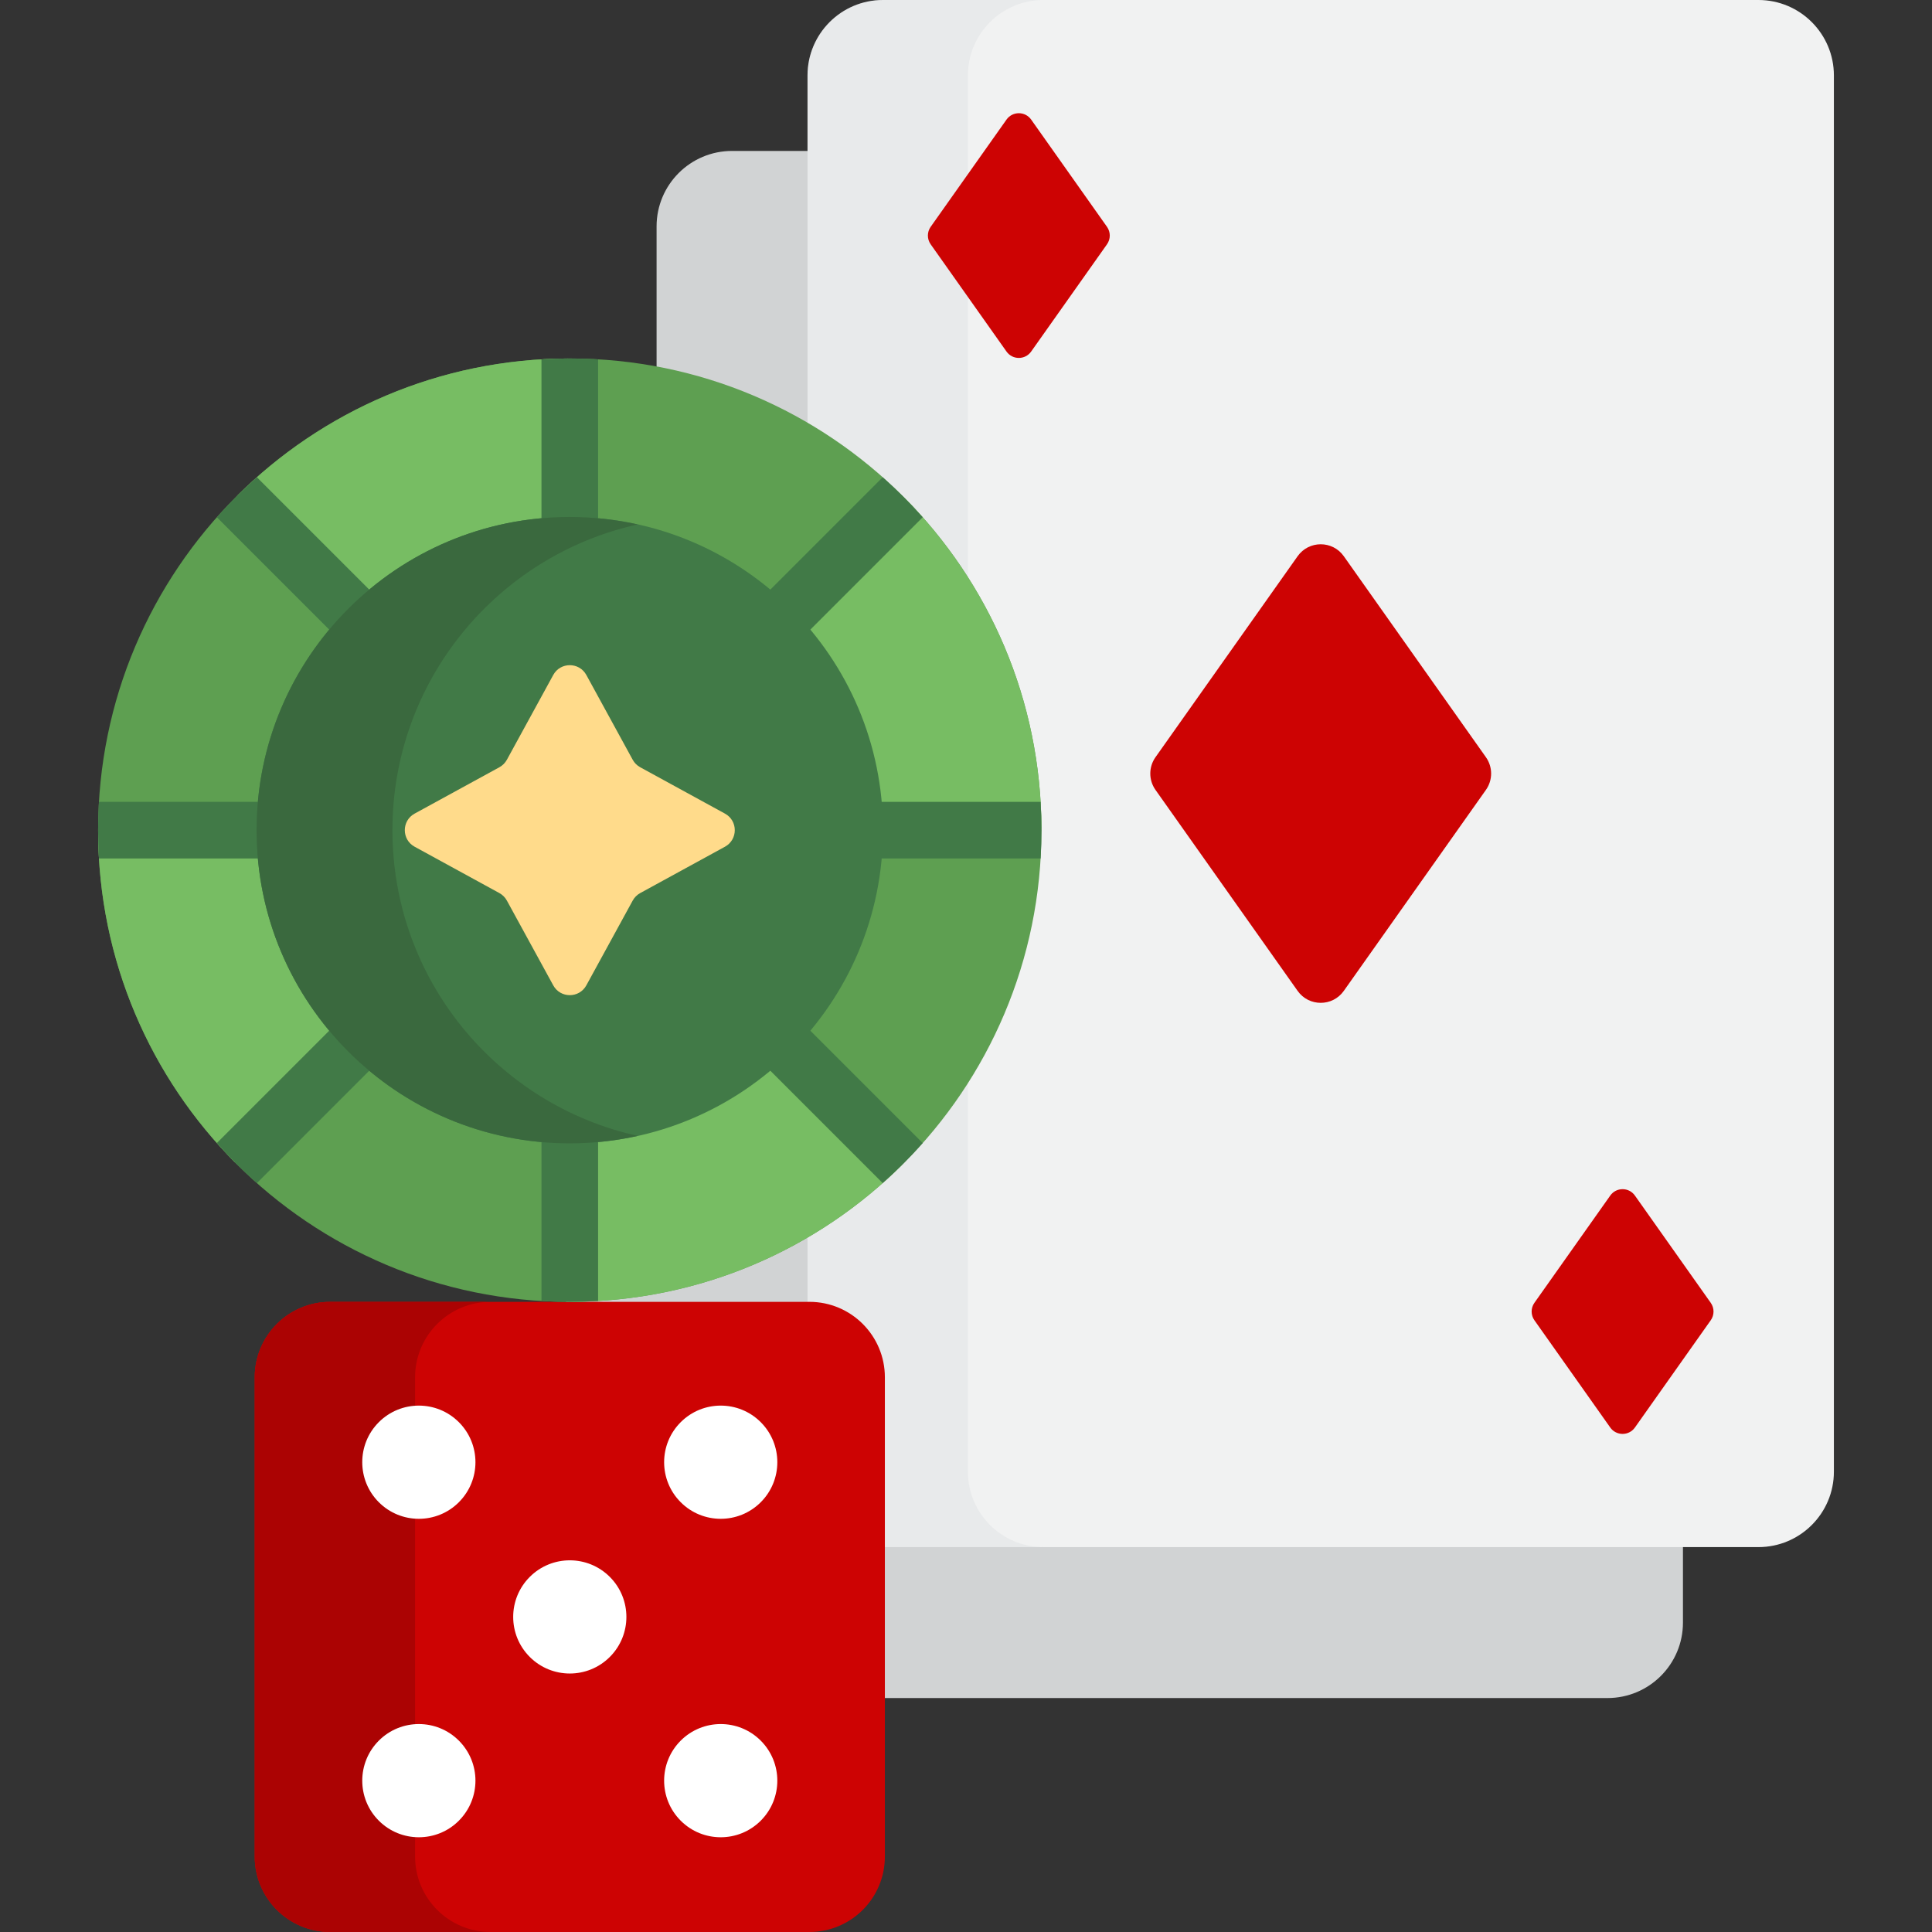 <?xml version="1.0" encoding="UTF-8"?> <svg xmlns="http://www.w3.org/2000/svg" width="200" height="200" viewBox="0 0 200 200" fill="none"><rect x="0" y="0" width="200" height="200" fill="#333333" stroke="none"/><path d="M174.219 23.438V167.969C174.219 172.284 170.721 175.781 166.406 175.781H75.781C71.466 175.781 67.969 172.284 67.969 167.969V144.531H58.594V125H67.969V23.438C67.969 19.123 71.466 15.625 75.781 15.625H166.406C170.721 15.625 174.219 19.123 174.219 23.438Z" fill="#D1D3D4"></path><path d="M182.031 160.156H91.406C87.091 160.156 83.594 156.659 83.594 152.344V7.812C83.594 3.498 87.091 0 91.406 0H182.031C186.346 0 189.844 3.498 189.844 7.812V152.344C189.844 156.659 186.346 160.156 182.031 160.156Z" fill="#F1F2F2"></path><path opacity="0.2" d="M108.008 160.156H91.406C87.091 160.156 83.594 156.659 83.594 152.344V7.812C83.594 3.498 87.091 0 91.406 0H108.008C103.693 0 100.195 3.498 100.195 7.812V152.344C100.195 156.659 103.693 160.156 108.008 160.156Z" fill="#C7CCD1"></path><path d="M114.597 23.483C114.979 24.024 114.979 24.747 114.597 25.288L106.745 36.392C106.122 37.273 104.816 37.273 104.193 36.392L96.341 25.288C95.959 24.747 95.959 24.024 96.341 23.483L104.193 12.379C104.816 11.499 106.122 11.499 106.745 12.379L114.597 23.483ZM139.11 57.58C137.943 55.93 135.495 55.93 134.329 57.58L119.615 78.387C118.899 79.401 118.899 80.755 119.615 81.768L134.329 102.576C135.495 104.226 137.943 104.226 139.11 102.576L153.823 81.768C154.54 80.755 154.54 79.401 153.823 78.387L139.11 57.58ZM177.097 134.868L169.245 123.764C168.622 122.883 167.316 122.883 166.693 123.764L158.841 134.868C158.459 135.409 158.459 136.132 158.841 136.672L166.693 147.777C167.316 148.657 168.622 148.657 169.245 147.777L177.097 136.672C177.479 136.132 177.479 135.409 177.097 134.868Z" fill="#CD0303"></path><path d="M91.602 142.578V192.188C91.602 196.502 88.104 200 83.789 200H34.18C29.865 200 26.367 196.502 26.367 192.188V142.578C26.367 138.263 29.865 134.766 34.18 134.766H83.789C88.104 134.766 91.602 138.263 91.602 142.578Z" fill="#CD0303"></path><path d="M50.781 200H34.18C29.865 200 26.367 196.502 26.367 192.188V142.578C26.367 138.263 29.865 134.766 34.18 134.766H50.781C46.466 134.766 42.969 138.263 42.969 142.578V192.188C42.969 196.502 46.466 200 50.781 200Z" fill="#AB0303"></path><path d="M63.128 163.24C65.416 165.528 65.416 169.238 63.128 171.526C60.84 173.814 57.13 173.814 54.842 171.526C52.553 169.238 52.553 165.528 54.842 163.24C57.13 160.952 60.84 160.952 63.128 163.24ZM39.216 147.224C36.928 149.512 36.928 153.222 39.216 155.51C41.505 157.799 45.214 157.799 47.502 155.51C49.791 153.222 49.791 149.512 47.502 147.224C45.215 144.936 41.505 144.936 39.216 147.224ZM78.753 155.51C81.041 153.222 81.041 149.512 78.753 147.224C76.465 144.936 72.755 144.936 70.467 147.224C68.178 149.512 68.178 153.222 70.467 155.51C72.754 157.799 76.465 157.799 78.753 155.51ZM39.216 180.19C36.928 182.479 36.928 186.188 39.216 188.477C41.505 190.765 45.214 190.765 47.502 188.477C49.791 186.188 49.791 182.479 47.502 180.19C45.215 177.902 41.505 177.902 39.216 180.19ZM70.466 180.19C68.178 182.479 68.178 186.188 70.466 188.477C72.754 190.765 76.464 190.765 78.752 188.477C81.041 186.188 81.041 182.479 78.752 180.19C76.465 177.902 72.754 177.902 70.466 180.19Z" fill="white"></path><path d="M58.984 37.109C85.952 37.109 107.812 58.97 107.812 85.938C107.812 112.905 85.952 134.766 58.984 134.766C32.017 134.766 10.156 112.905 10.156 85.938C10.156 58.97 32.017 37.109 58.984 37.109Z" fill="#5E9F51"></path><path d="M10.158 86.132H58.513L24.321 120.324C15.608 111.542 10.21 99.468 10.158 86.132ZM93.647 51.55L59.456 85.742H107.81C107.757 72.406 102.36 60.332 93.647 51.55ZM59.179 134.763C72.515 134.711 84.589 129.313 93.371 120.6L59.179 86.409V134.763ZM58.789 85.466V37.111C45.453 37.164 33.379 42.561 24.597 51.274L58.789 85.466Z" fill="#77BD63"></path><path d="M107.723 88.867H66.057L95.518 118.328C94.221 119.79 92.838 121.174 91.375 122.471L61.914 93.01V134.676C60.944 134.733 59.968 134.766 58.984 134.766C58 134.766 57.024 134.733 56.055 134.676V93.01L26.593 122.471C25.131 121.174 23.748 119.79 22.45 118.328L51.912 88.867H10.246C10.189 87.898 10.156 86.921 10.156 85.938C10.156 84.954 10.189 83.977 10.246 83.008H51.911L22.45 53.547C23.747 52.085 25.131 50.701 26.593 49.404L56.054 78.865V37.199C57.024 37.142 58 37.109 58.984 37.109C59.968 37.109 60.944 37.142 61.914 37.199V78.865L91.375 49.404C92.837 50.701 94.221 52.084 95.518 53.547L66.057 83.007H107.723C107.78 83.977 107.812 84.953 107.812 85.937C107.812 86.921 107.78 87.898 107.723 88.867Z" fill="#417A47"></path><path d="M58.984 53.516C76.891 53.516 91.406 68.031 91.406 85.938C91.406 103.844 76.891 118.359 58.984 118.359C41.078 118.359 26.562 103.844 26.562 85.938C26.562 68.031 41.078 53.516 58.984 53.516Z" fill="#417A47"></path><path d="M66.016 117.586C63.751 118.087 61.4 118.359 58.984 118.359C41.078 118.359 26.562 103.844 26.562 85.938C26.562 68.031 41.078 53.516 58.984 53.516C61.4 53.516 63.751 53.788 66.016 54.289C51.492 57.502 40.625 70.447 40.625 85.938C40.625 101.428 51.492 114.373 66.016 117.586Z" fill="#3A693E"></path><path d="M60.698 69.875L65.497 78.65C65.676 78.977 65.946 79.247 66.274 79.426L75.048 84.225C76.403 84.966 76.403 86.911 75.048 87.652L66.274 92.451C65.946 92.63 65.676 92.9 65.497 93.228L60.698 102.002C59.957 103.357 58.012 103.357 57.271 102.002L52.472 93.228C52.293 92.9 52.023 92.63 51.696 92.451L42.921 87.652C41.567 86.911 41.567 84.966 42.921 84.225L51.696 79.426C52.023 79.247 52.293 78.977 52.472 78.65L57.271 69.875C58.012 68.521 59.957 68.521 60.698 69.875Z" fill="#FFDB8B"></path></svg> 